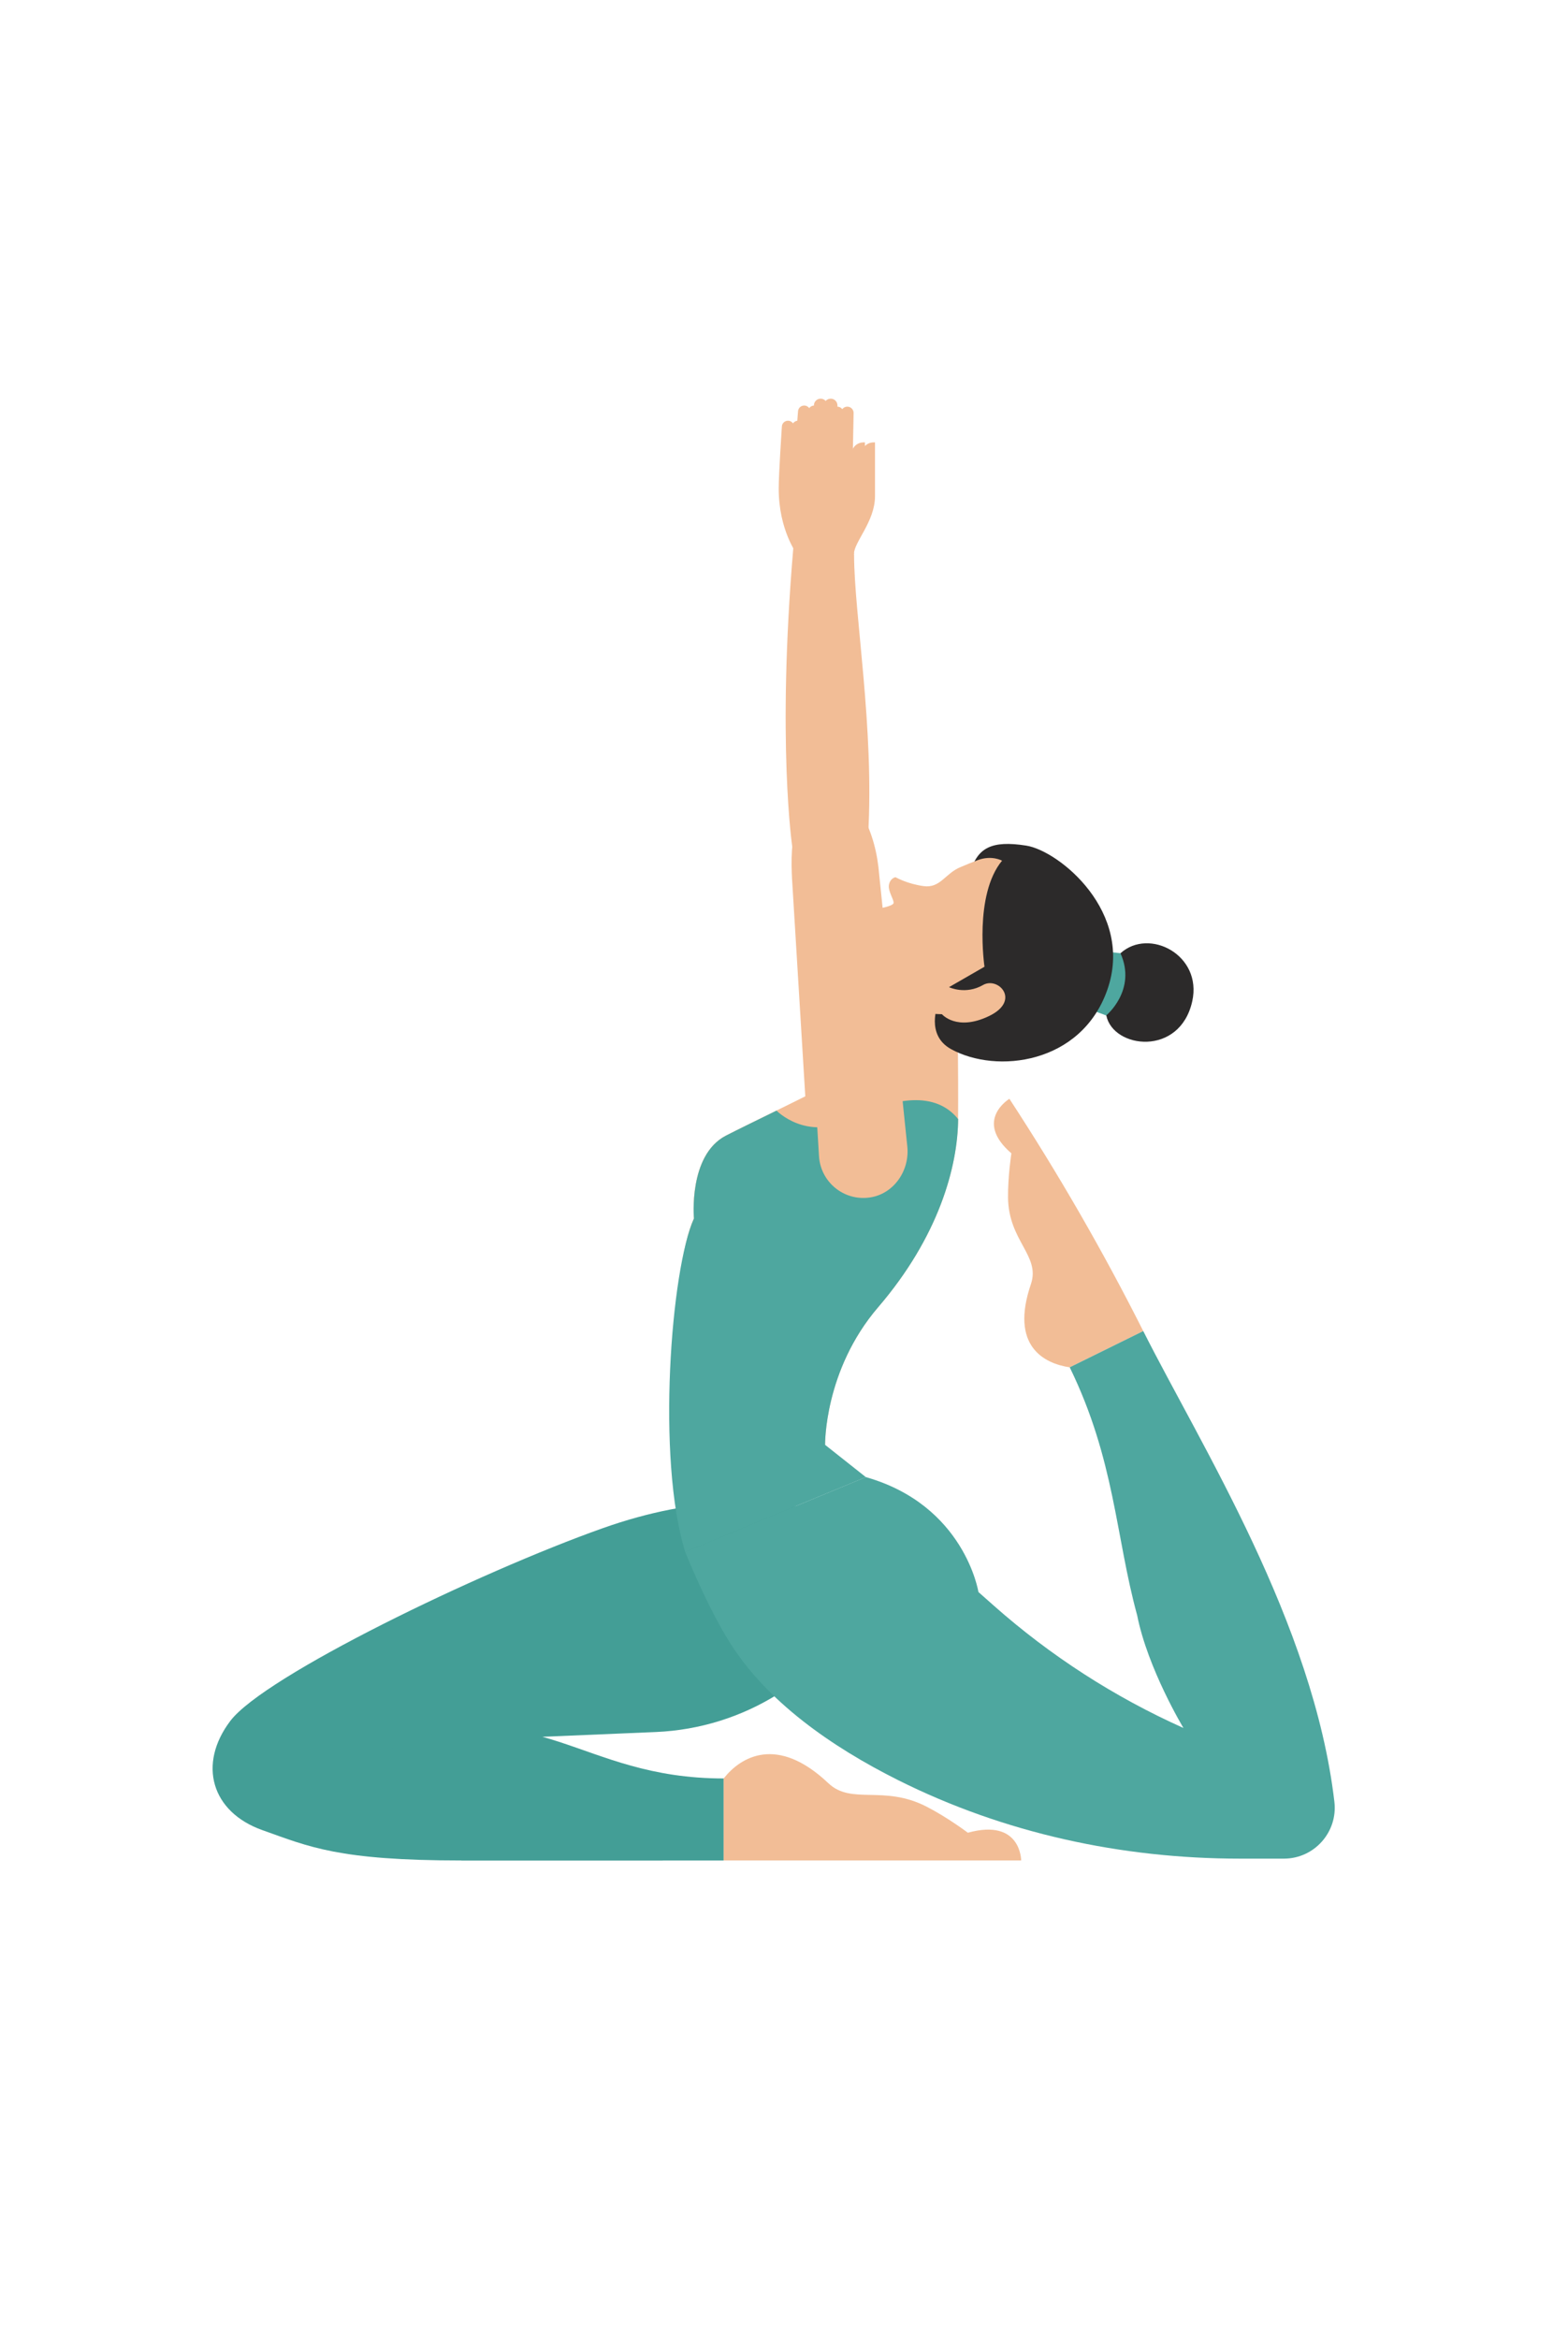 <?xml version="1.0" encoding="UTF-8"?> <svg xmlns="http://www.w3.org/2000/svg" width="59" height="88" viewBox="0 0 59 88" fill="none"> <path d="M33.797 58.165C33.797 58.165 29.834 54.956 22.671 57.501C18.012 59.156 9.947 63.058 8.666 64.75C7.434 66.376 7.953 68.178 9.876 68.86C11.635 69.484 12.726 70 17.361 70C29.084 70 24.938 70 24.938 70L25.039 67.508L15.317 65.561L24.674 65.167C28.002 65.027 31.029 63.138 32.547 60.172C32.565 60.137 32.583 60.101 32.601 60.065L33.797 58.165Z" fill="#439E96"></path> <path d="M14.711 65.69L17.359 70H27.23V66.914C21.718 66.914 20.376 63.642 14.711 65.69Z" fill="#439E96"></path> <path d="M27.23 66.914C27.86 66.112 29.235 65.26 31.168 67.092C32.046 67.924 33.245 67.142 34.867 67.976C35.658 68.382 36.418 68.956 36.418 68.956C38.424 68.401 38.424 69.999 38.424 69.999H27.231L27.23 66.914Z" fill="#F2BD96"></path> <path d="M32.713 33.011L33.759 43.117C33.864 44.036 33.253 44.933 32.336 45.057C31.367 45.189 30.503 44.473 30.439 43.512L29.816 33.286C29.782 32.781 29.733 31.761 29.934 31.299C30.224 30.633 30.935 30.099 32.072 30.666C32.451 31.357 32.642 32.126 32.703 32.912C32.706 32.945 32.709 32.978 32.713 33.011Z" fill="#F2BD96"></path> <path d="M29.811 31.858C29.811 31.858 29.227 27.942 29.849 20.629C29.893 20.115 31.758 20.25 31.758 20.875C31.758 23.096 32.524 27.393 32.285 31.425C32.241 32.184 29.811 31.858 29.811 31.858Z" fill="#F2BD96"></path> <path d="M29.301 18.385C29.301 19.937 29.982 20.839 29.982 20.839H31.754C31.754 20.399 32.545 19.619 32.545 18.67V18.289V16.645H32.49C32.26 16.645 32.067 16.817 32.042 17.046L31.998 17.794L31.863 18.265C31.863 18.265 31.726 17.658 31.704 17.414L31.74 15.541C31.742 15.421 31.654 15.318 31.534 15.302C31.399 15.284 31.277 15.384 31.267 15.52L31.137 17.322L31.132 15.244C31.127 15.108 31.015 15 30.879 15C30.743 15 30.632 15.106 30.626 15.241L30.47 17.337L30.493 15.479C30.485 15.331 30.343 15.228 30.2 15.266C30.099 15.293 30.028 15.383 30.027 15.488L29.863 17.58L29.879 16.044C29.87 15.915 29.757 15.819 29.628 15.831C29.509 15.842 29.419 15.942 29.419 16.061C29.419 16.061 29.301 17.817 29.301 18.385Z" fill="#F2BD96"></path> <path d="M34.692 36.826L36.022 37.687C36.022 37.687 36.065 40.317 36.05 42.107C36.035 43.897 35.321 46.526 33.04 49.185C31.002 51.558 31.043 54.361 31.043 54.361L25.48 52.54C25.48 52.54 25.239 47.749 26.11 45.844C26.11 45.844 25.89 43.463 27.314 42.727C28.288 42.224 30.916 40.983 32.571 40.081C32.808 39.952 33.325 38.446 33.133 37.419L34.692 36.826Z" fill="#F2BD96"></path> <path d="M41.627 38.206C41.882 39.458 44.397 39.767 44.861 37.674C45.249 35.926 43.236 34.894 42.163 35.864C41.465 36.495 41.554 37.847 41.627 38.206Z" fill="#2C2A2A"></path> <path d="M41.074 38.004L41.624 38.206C41.624 38.206 42.783 37.252 42.16 35.864L41.645 35.809L41.074 38.004Z" fill="#4EA79F"></path> <path d="M36.498 32.864C36.762 31.897 37.301 31.61 38.614 31.816C39.847 32.008 42.695 34.321 41.663 37.249C40.682 40.036 37.494 40.418 35.782 39.471C34.821 38.939 35.29 37.797 35.29 37.797C35.29 37.797 36.189 33.995 36.498 32.864Z" fill="#2C2A2A"></path> <path d="M37.705 32.383C37.705 32.383 37.323 32.166 36.797 32.36C36.536 32.457 36.449 32.498 36.141 32.625C35.559 32.865 35.385 33.425 34.755 33.34C34.124 33.254 33.699 33.005 33.699 33.005C33.699 33.005 33.51 33.026 33.451 33.277C33.393 33.528 33.675 33.896 33.616 33.995C33.557 34.094 33.147 34.169 33.147 34.169C33.147 34.169 32.906 34.228 32.903 34.568C32.694 34.447 32.486 34.604 32.488 34.843C32.489 35.083 32.305 35.153 31.995 35.219C31.686 35.285 31.398 35.541 31.942 36.226C32.485 36.911 33.498 38.126 35.444 38.16C35.444 38.16 35.994 38.813 37.211 38.231C38.428 37.649 37.562 36.731 36.988 37.061C36.328 37.441 35.709 37.142 35.709 37.142C35.709 37.142 36.137 36.896 37.044 36.373C37.045 36.374 36.638 33.673 37.705 32.383Z" fill="#F2BD96"></path> <path d="M31.046 54.362C31.046 54.362 31.006 51.559 33.042 49.185C35.324 46.526 36.038 43.897 36.053 42.107C35.214 41.055 33.679 41.262 32.012 42.107C30.345 42.953 29.219 41.787 29.219 41.787C28.426 42.176 27.724 42.518 27.316 42.728C25.893 43.464 26.112 45.845 26.112 45.845C25.242 47.75 24.699 54.906 25.782 58.39L32.58 55.577L31.046 54.362Z" fill="#4EA79F"></path> <path d="M33.092 33.01L34.138 43.117C34.243 44.036 33.632 44.932 32.715 45.057C31.745 45.189 30.882 44.473 30.818 43.512L30.195 33.286C30.161 32.781 30.112 31.76 30.313 31.299C30.603 30.632 31.314 30.099 32.451 30.666C32.83 31.357 33.021 32.126 33.082 32.912C33.085 32.945 33.088 32.977 33.092 33.01Z" fill="#F2BD96"></path> <path d="M30.19 31.858C30.19 31.858 29.606 27.942 30.229 20.629C30.273 20.115 32.137 20.25 32.137 20.875C32.137 23.096 32.903 27.393 32.665 31.425C32.62 32.184 30.19 31.858 30.19 31.858Z" fill="#F2BD96"></path> <path d="M29.68 18.385C29.68 19.937 30.361 20.839 30.361 20.839H32.133C32.133 20.399 32.924 19.619 32.924 18.67V18.289V16.645H32.869C32.639 16.645 32.446 16.817 32.42 17.046L32.377 17.794L32.241 18.265C32.241 18.265 32.105 17.658 32.083 17.414L32.119 15.541C32.121 15.421 32.032 15.318 31.913 15.302C31.778 15.284 31.655 15.384 31.646 15.52L31.516 17.322L31.511 15.244C31.506 15.108 31.394 15 31.258 15C31.122 15 31.011 15.106 31.005 15.241L30.849 17.337L30.872 15.479C30.863 15.331 30.721 15.228 30.579 15.266C30.478 15.293 30.407 15.383 30.406 15.488L30.241 17.58L30.258 16.044C30.249 15.915 30.136 15.819 30.007 15.831C29.888 15.842 29.797 15.942 29.797 16.061C29.797 16.061 29.68 17.817 29.68 18.385Z" fill="#F2BD96"></path> <path d="M40.251 51.446C39.279 51.3 37.993 50.643 38.793 48.308C39.15 47.239 37.946 46.692 37.93 45.057C37.922 44.257 38.056 43.394 38.056 43.394C36.623 42.159 37.978 41.345 37.981 41.342C39.827 44.166 41.507 47.082 43.018 50.082C42.096 50.536 41.173 50.99 40.251 51.446Z" fill="#F2BD96"></path> <path d="M43.018 50.081C42.096 50.535 41.173 50.99 40.251 51.445C41.952 54.932 41.975 57.806 42.788 60.774C43.187 62.788 44.53 65.015 44.53 65.015C41.931 63.851 39.524 62.298 37.392 60.41L36.816 59.9C36.816 59.9 36.301 56.633 32.579 55.576L25.781 58.389C26.169 59.336 26.773 60.692 27.433 61.756C28.829 64.009 31.283 65.722 33.805 66.983C37.785 68.973 42.202 69.931 46.651 69.931H48.309C49.454 69.931 50.343 68.931 50.21 67.793C49.422 61.058 45.197 54.406 43.018 50.081Z" fill="#4EA79F"></path> </svg> 